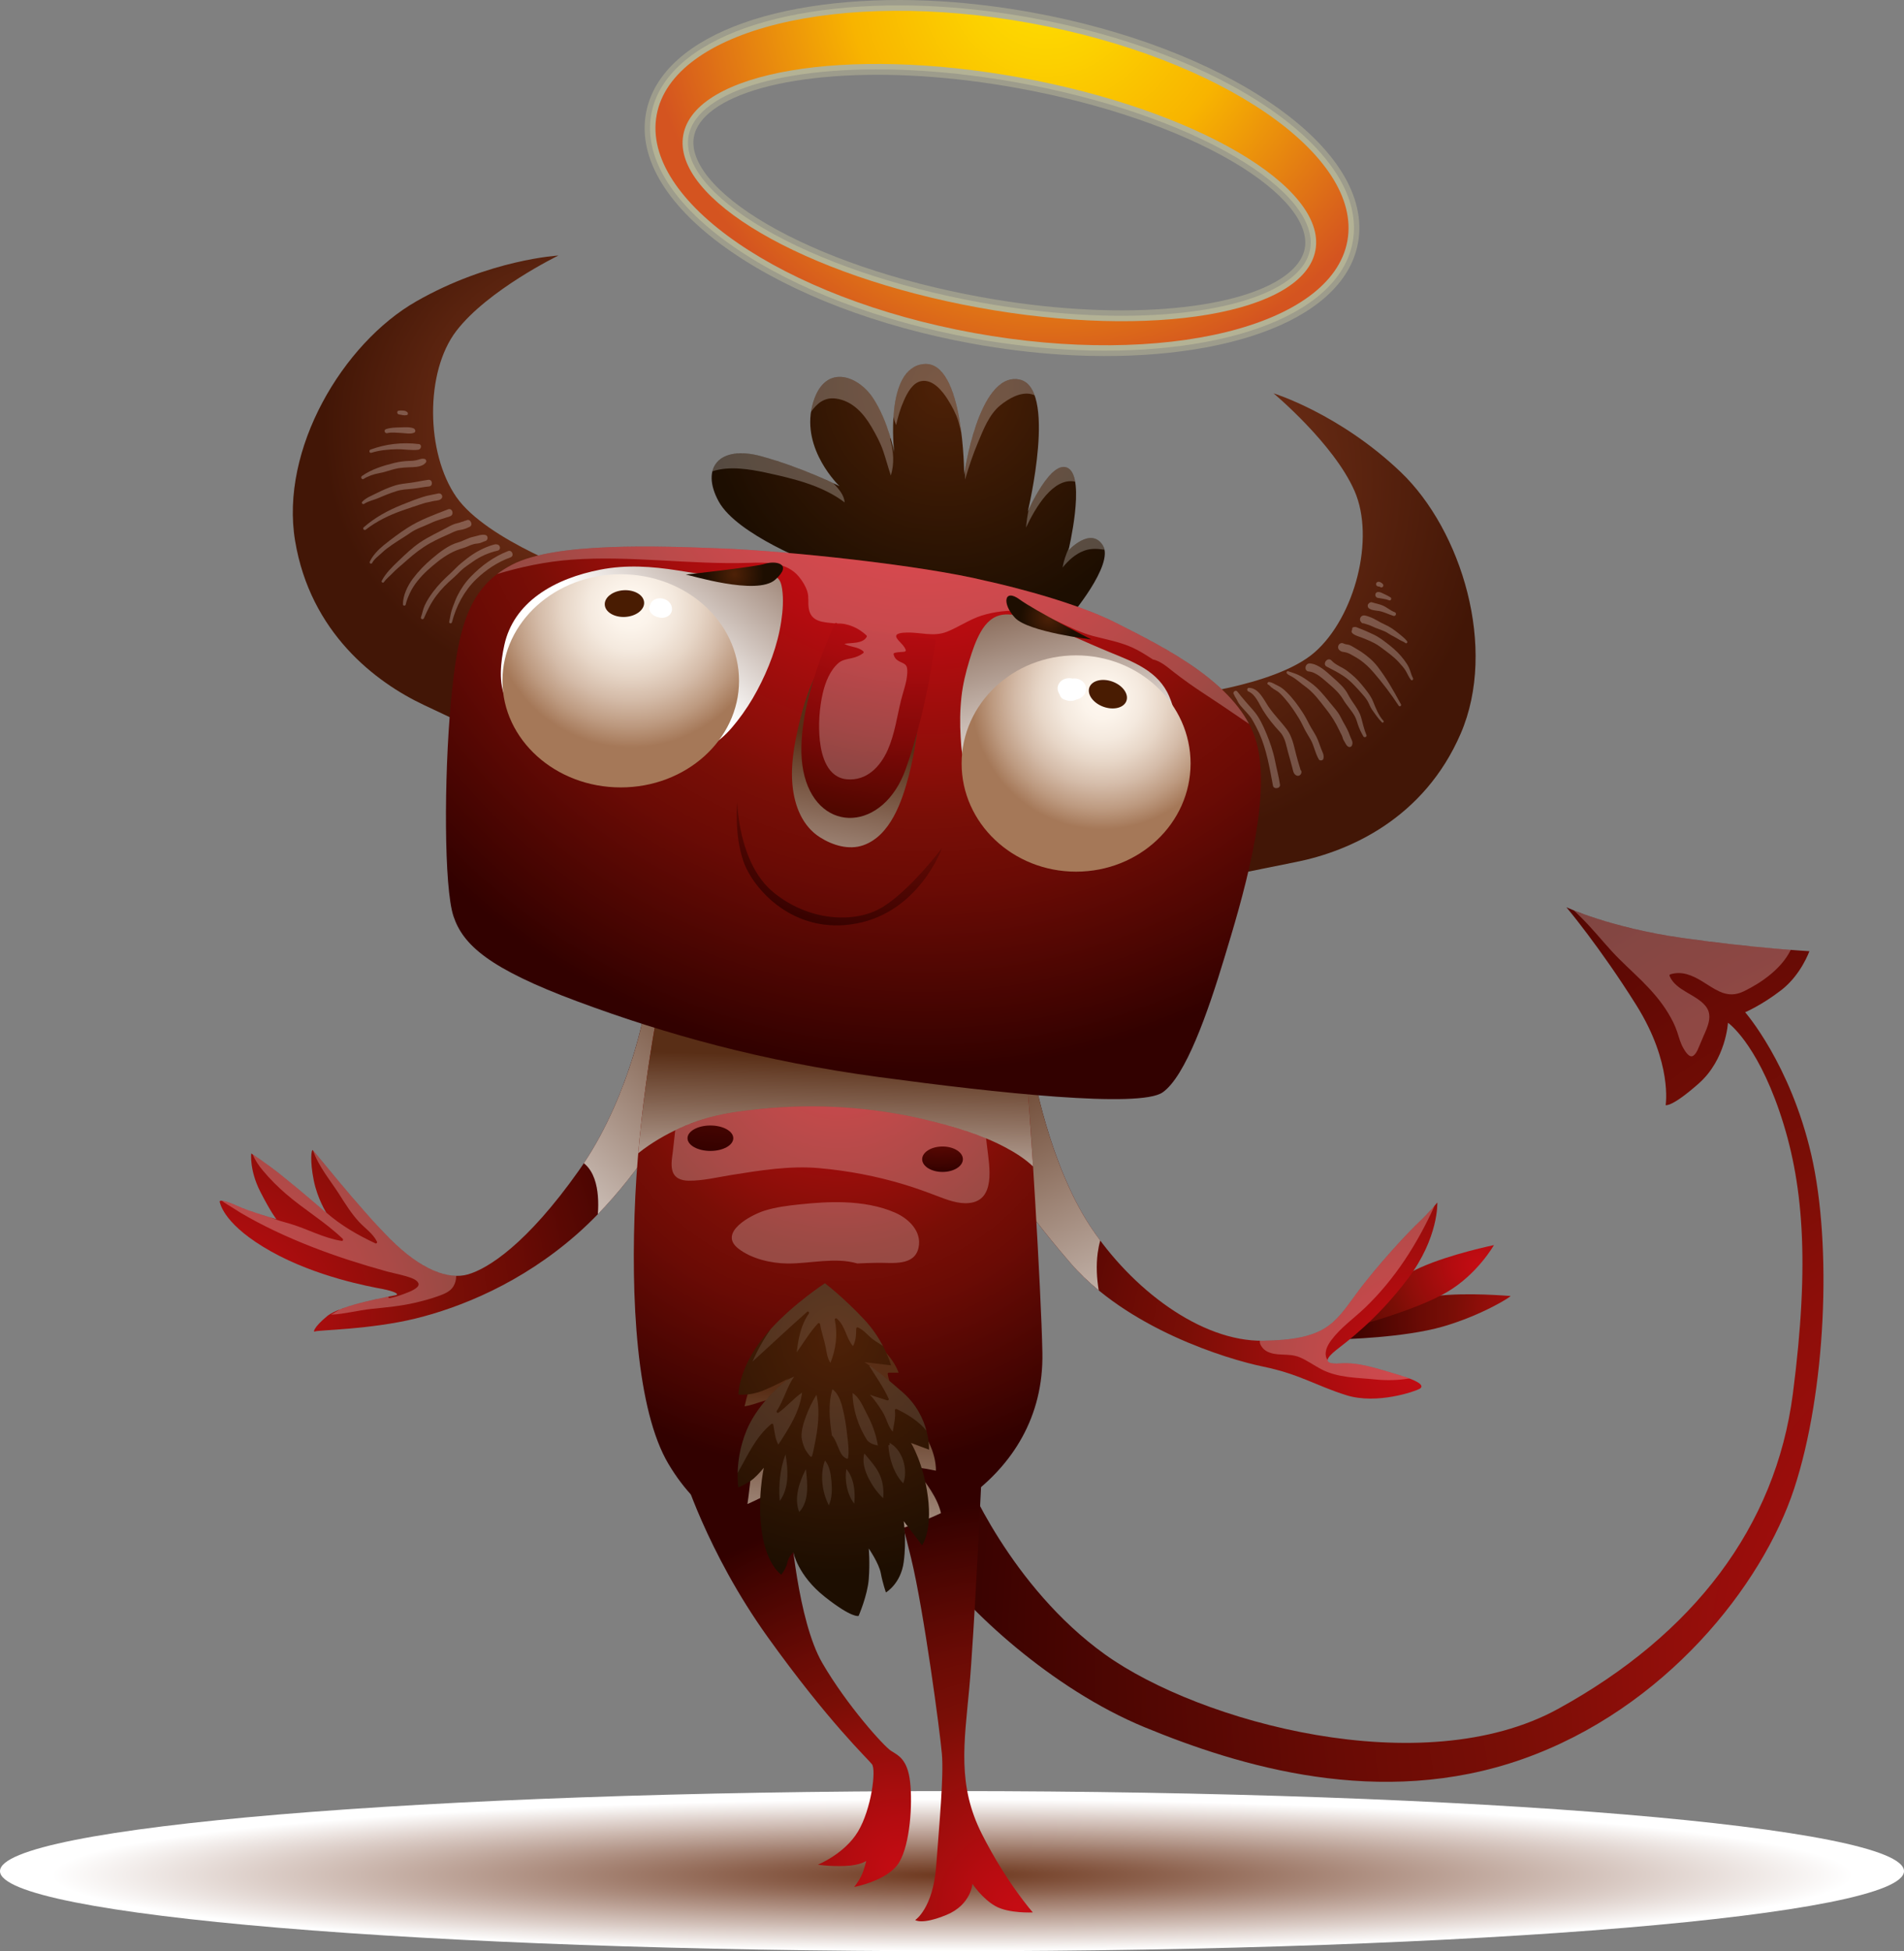 <!-- Generator: Adobe Illustrator 25.0.0, SVG Export Plug-In  -->
<svg version="1.1" xmlns="http://www.w3.org/2000/svg" xmlns:xlink="http://www.w3.org/1999/xlink" x="0px" y="0px"
	 width="603.246px" height="618.038px" viewBox="0 0 603.246 618.038"
	 style="overflow:visible;enable-background:new 0 0 603.246 618.038;" xml:space="preserve">
<rect x="0" y="0" width="603.246" height="618.038" fill="#808080" stroke="none"/>
<style type="text/css">
	.st0{fill:url(#SVGID_1_);}
	.st1{fill:url(#SVGID_2_);}
	.st2{opacity:0.25;fill:#FFFFFF;}
	.st3{fill:url(#SVGID_3_);}
	.st4{fill:url(#SVGID_4_);}
	.st5{fill:url(#SVGID_5_);}
	.st6{fill:url(#SVGID_6_);}
	.st7{fill:url(#SVGID_7_);}
	.st8{fill:url(#SVGID_8_);}
	.st9{fill:url(#SVGID_9_);}
	.st10{fill:url(#SVGID_10_);}
	.st11{fill:url(#SVGID_11_);}
	.st12{fill:url(#SVGID_12_);}
	.st13{fill:url(#SVGID_13_);}
	.st14{fill:url(#SVGID_14_);}
	.st15{opacity:0.11;}
	.st16{fill:#FFFFFF;}
	.st17{fill:url(#SVGID_15_);}
	.st18{fill:url(#SVGID_16_);}
	.st19{fill:url(#SVGID_17_);}
	.st20{fill:url(#SVGID_18_);}
	.st21{fill:url(#SVGID_19_);}
	.st22{fill:url(#SVGID_20_);}
	.st23{fill:url(#SVGID_21_);}
	.st24{fill:url(#SVGID_22_);}
	.st25{fill:url(#SVGID_23_);}
	.st26{fill:url(#SVGID_24_);}
	.st27{fill:url(#SVGID_25_);}
	.st28{fill:url(#SVGID_26_);}
	.st29{fill:url(#SVGID_27_);}
	.st30{fill:url(#SVGID_28_);}
	.st31{fill:#491C02;}
	.st32{opacity:0.23;fill:#FFF7B5;}
	.st33{fill:url(#SVGID_29_);}
	.st34{fill:url(#SVGID_30_);}
	.st35{fill:url(#SVGID_31_);}
	.st36{fill:url(#SVGID_32_);}
	.st37{fill:url(#SVGID_33_);}
	.st38{fill:url(#SVGID_34_);}
	.st39{fill:url(#SVGID_35_);}
	.st40{fill:url(#SVGID_36_);}
	.st41{fill:url(#SVGID_37_);}
	.st42{fill:url(#SVGID_38_);}
	.st43{fill:url(#SVGID_39_);}
	.st44{fill:url(#SVGID_40_);}
	.st45{fill:url(#SVGID_41_);}
	.st46{fill:url(#SVGID_42_);}
	.st47{fill:url(#SVGID_43_);}
	.st48{fill:url(#SVGID_44_);}
	.st49{fill:url(#SVGID_45_);}
	.st50{fill:url(#SVGID_46_);}
	.st51{fill:url(#SVGID_47_);}
	.st52{fill:url(#SVGID_48_);}
	.st53{fill:url(#SVGID_49_);}
	.st54{fill:url(#SVGID_50_);}
	.st55{fill:url(#SVGID_51_);}
	.st56{fill:url(#SVGID_52_);}
	.st57{fill:url(#SVGID_53_);}
	.st58{fill:url(#SVGID_54_);}
	.st59{fill:url(#SVGID_55_);}
	.st60{fill:url(#SVGID_56_);}
	.st61{fill:url(#SVGID_57_);}
	.st62{fill:url(#SVGID_58_);}
	.st63{fill:url(#SVGID_59_);}
	.st64{fill:url(#SVGID_60_);}
	.st65{fill:url(#SVGID_61_);}
	.st66{fill:url(#SVGID_62_);}
</style>
<defs>
</defs>
<g>
	
		<radialGradient id="SVGID_1_" cx="307.949" cy="12641.097" r="264.568" gradientTransform="matrix(1.14 0 0 0.096 -49.346 -619.607)" gradientUnits="userSpaceOnUse">
		<stop  offset="0" style="stop-color:#6D371D"/>
		<stop  offset="0.223" style="stop-color:#8D624E"/>
		<stop  offset="0.727" style="stop-color:#DCCEC8"/>
		<stop  offset="0.946" style="stop-color:#FFFFFF"/>
	</radialGradient>
	<path class="st0" d="M603.246,592.667c0-14.004-135.04-25.357-301.627-25.357C135.039,567.31,0,578.663,0,592.667
		c0,14.008,135.039,25.371,301.619,25.371C468.207,618.038,603.246,606.675,603.246,592.667z"/>
	<g>
		<radialGradient id="SVGID_2_" cx="664.77" cy="528.608" r="376.697" gradientUnits="userSpaceOnUse">
			<stop  offset="0" style="stop-color:#C50C13"/>
			<stop  offset="0.133" style="stop-color:#B50C10"/>
			<stop  offset="0.392" style="stop-color:#8C0E09"/>
			<stop  offset="0.497" style="stop-color:#790E06"/>
			<stop  offset="0.635" style="stop-color:#6A0B05"/>
			<stop  offset="0.901" style="stop-color:#420401"/>
			<stop  offset="1" style="stop-color:#320100"/>
		</radialGradient>
		<path class="st1" d="M305.375,466.005c0.302,1.511,14.813,36.569,44.728,58.03c29.922,21.457,100.65,40.803,143.572,17.227
			c42.922-23.573,68.908-57.725,74.354-99.747c5.439-42.001,3.317-67.39-4.237-89.463c-7.554-22.058-16.317-28.105-16.317-28.105
			s-0.604,11.587-9.266,19.245c-8.669,7.658-10.482,6.846-10.482,6.846s2.216-13.288-9.266-31.627
			c-11.49-18.342-22.166-31.037-22.166-31.037s13.9,6.446,36.469,9.677c22.569,3.223,40.505,4.23,40.505,4.23
			s-2.619,7.454-8.864,12.295c-6.252,4.835-11.489,7.043-11.489,7.043s14.31,16.328,20.958,45.138
			c6.647,28.818,4.633,75.16-5.439,105.787c-10.079,30.627-40.908,69.725-86.046,85.635c-45.13,15.921-89.866,2.223-119.687-10.069
			c-29.821-12.295-56.62-37.681-66.692-51.99c-10.08-14.306-12.497-20.749-12.497-20.749L305.375,466.005z"/>
		<path class="st2" d="M501.193,290.842c3.345,3.342,6.295,6.986,9.475,10.468c3.051,3.328,6.439,6.303,9.634,9.486
			c3.115,3.105,6.007,6.399,8.274,10.177c1.108,1.871,2.101,3.734,2.784,5.806c0.576,1.759,1.058,3.647,2,5.259
			c0.468,0.813,1.813,3.144,3.058,2.392c0.726-0.446,1.18-1.306,1.518-2.054c0.648-1.41,1.194-2.863,1.82-4.281
			c1.338-3.007,3-6.554,0.597-9.472c-3.086-3.752-9.389-4.817-11.374-9.479c-0.079-0.176-0.007-0.453,0.201-0.518
			c3.619-1.162,6.971,0.288,10.065,2.169c1.827,1.115,3.611,2.378,5.561,3.27c2.677,1.216,5.058,1.202,7.741-0.097
			c5.705-2.781,11.928-7.198,14.82-13.101c-7.072-0.554-19.849-1.712-34.605-3.816c-17.108-2.446-29.238-6.745-34.102-8.68
			C499.531,289.184,500.366,290.022,501.193,290.842z"/>
		<radialGradient id="SVGID_3_" cx="322.495" cy="604.314" r="129.39" gradientUnits="userSpaceOnUse">
			<stop  offset="0" style="stop-color:#C50C13"/>
			<stop  offset="0.133" style="stop-color:#B50C10"/>
			<stop  offset="0.392" style="stop-color:#8C0E09"/>
			<stop  offset="0.497" style="stop-color:#790E06"/>
			<stop  offset="0.635" style="stop-color:#6A0B05"/>
			<stop  offset="0.901" style="stop-color:#420401"/>
			<stop  offset="1" style="stop-color:#320100"/>
		</radialGradient>
		<path class="st3" d="M311.116,464.897c0,0-2.417,52.584-4.029,69.919c-1.612,17.328-3.828,30.631,4.029,46.145
			c7.864,15.515,16.123,24.781,16.123,24.781s-7.655,0.403-11.892-2.018c-4.231-2.414-7.252-7.051-7.252-7.051
			s-0.403,6.658-8.259,9.874c-7.856,3.219-9.871,1.612-9.871,1.612s5.641-3.63,6.648-17.13c1.007-13.497,2.418-28.404,1.813-35.454
			c-0.604-7.058-5.684-45.217-9.756-62.027c-4.072-16.803-6.367-23.008-6.367-23.008L311.116,464.897z"/>
		<radialGradient id="SVGID_4_" cx="285.319" cy="592.077" r="113.988" gradientUnits="userSpaceOnUse">
			<stop  offset="0" style="stop-color:#C50C13"/>
			<stop  offset="0.133" style="stop-color:#B50C10"/>
			<stop  offset="0.392" style="stop-color:#8C0E09"/>
			<stop  offset="0.497" style="stop-color:#790E06"/>
			<stop  offset="0.635" style="stop-color:#6A0B05"/>
			<stop  offset="0.901" style="stop-color:#420401"/>
			<stop  offset="1" style="stop-color:#320100"/>
		</radialGradient>
		<path class="st4" d="M216.013,464.897c0,0.604,7.856,26.598,27.202,53.599c19.346,26.997,31.634,38.49,33.044,40.299
			c1.41,1.809-0.201,14.306-4.432,21.357c-4.23,7.05-12.698,10.479-12.698,10.479s3.828,0.604,8.67,0.399
			c4.835-0.194,6.647-1.605,6.647-1.605s-0.604,2.817-1.612,4.835c-1.007,2.015-2.216,3.425-2.216,3.425s10.878-2.014,14.303-7.86
			c3.425-5.838,4.238-18.241,3.425-25.439c-0.806-7.205-3.82-8.41-6.043-9.824c-2.216-1.41-13.907-14.302-21.763-27.806
			c-7.857-13.497-10.072-43.721-10.072-43.721L216.013,464.897z"/>
		<radialGradient id="SVGID_5_" cx="497.027" cy="416.176" r="73.908" gradientUnits="userSpaceOnUse">
			<stop  offset="0" style="stop-color:#C50C13"/>
			<stop  offset="0.133" style="stop-color:#B50C10"/>
			<stop  offset="0.392" style="stop-color:#8C0E09"/>
			<stop  offset="0.497" style="stop-color:#790E06"/>
			<stop  offset="0.635" style="stop-color:#6A0B05"/>
			<stop  offset="0.901" style="stop-color:#420401"/>
			<stop  offset="1" style="stop-color:#320100"/>
		</radialGradient>
		<path class="st5" d="M424.968,424.191c0,0,19.742-0.399,32.238-4.025c12.489-3.622,21.957-9.673,21.353-9.673
			c-0.604,0-13.497-1.212-23.569,0c-10.079,1.209-24.367,6.587-24.367,6.587L424.968,424.191z"/>
		<radialGradient id="SVGID_6_" cx="468.47" cy="400.769" r="60.229" gradientUnits="userSpaceOnUse">
			<stop  offset="0" style="stop-color:#C50C13"/>
			<stop  offset="0.133" style="stop-color:#B50C10"/>
			<stop  offset="0.392" style="stop-color:#8C0E09"/>
			<stop  offset="0.497" style="stop-color:#790E06"/>
			<stop  offset="0.635" style="stop-color:#6A0B05"/>
			<stop  offset="0.901" style="stop-color:#420401"/>
			<stop  offset="1" style="stop-color:#320100"/>
		</radialGradient>
		<path class="st6" d="M430.623,419.766c0,0,18.115-4.838,27.785-10.486c9.677-5.637,14.914-14.903,14.914-14.903
			s-13.698,2.816-23.173,7.05c-9.468,4.231-14.101,9.468-14.101,9.468L430.623,419.766z"/>
		<radialGradient id="SVGID_7_" cx="449.88" cy="432.499" r="151.272" gradientUnits="userSpaceOnUse">
			<stop  offset="0" style="stop-color:#C50C13"/>
			<stop  offset="0.133" style="stop-color:#B50C10"/>
			<stop  offset="0.392" style="stop-color:#8C0E09"/>
			<stop  offset="0.497" style="stop-color:#790E06"/>
			<stop  offset="0.635" style="stop-color:#6A0B05"/>
			<stop  offset="0.901" style="stop-color:#420401"/>
			<stop  offset="1" style="stop-color:#320100"/>
		</radialGradient>
		<path class="st7" d="M327.239,338.962c0,0,5.036,29.422,18.13,49.365c13.101,19.95,35.066,36.62,54.808,36.346
			c19.749-0.281,22.569-5.382,29.418-14.716c6.856-9.339,16.727-19.813,19.95-22.839c3.223-3.022,5.842-6.238,5.842-6.238
			s0.525,11.076-9.353,24.17c-9.871,13.101-19.655,20.152-22.684,22.565c-3.022,2.418-4.633,4.637,1.209,4.23
			c5.842-0.399,11.087,1.417,18.54,3.633c7.453,2.212,8.058,3.633,6.648,4.432c-1.41,0.806-13.497,5.04-23.173,2.015
			c-9.669-3.022-14.705-6.648-26.396-9.065c-11.684-2.417-43.116-12.094-61.052-32.843c-17.929-20.759-20.957-28.612-20.957-28.612
			l-1.41-34.864L327.239,338.962z"/>
		<path class="st2" d="M424.558,431.846c-2.942,0.209-3.993-0.252-3.921-1.072c-0.295-0.378-0.496-0.831-0.568-1.237
			c-0.331-1.831,0.669-3.619,1.727-5.047c2.979-4.004,7.137-6.874,10.712-10.299c9.482-9.087,16.626-20.339,22.008-32.282
			c-1.036,1.194-2.871,3.248-4.971,5.209c-3.223,3.025-13.094,13.5-19.95,22.839c-6.849,9.334-9.669,14.435-29.418,14.716
			c-0.331,0.007-0.676,0-1.014,0c-0.101,0.479,0.043,1.079,0.547,1.827c1.439,2.129,4,2.439,6.367,2.543
			c1.978,0.083,3.885,0.097,5.749,0.885c2.381,1.011,4.468,2.547,6.763,3.752c5.36,2.806,11.389,2.651,17.252,3.259
			c3.568,0.367,7.166,0.259,10.684-0.324c-0.935-0.36-2.065-0.73-3.425-1.137C435.645,433.263,430.4,431.447,424.558,431.846z"/>
		<linearGradient id="SVGID_8_" gradientUnits="userSpaceOnUse" x1="310.089" y1="328.329" x2="376.278" y2="469.319">
			<stop  offset="0" style="stop-color:#592E16"/>
			<stop  offset="0.356" style="stop-color:#9A8071"/>
			<stop  offset="0.921" style="stop-color:#FFFFFF"/>
		</linearGradient>
		<path class="st8" d="M347.786,396.867c0.18-1.338,0.446-2.655,0.806-3.936c-1.122-1.511-2.194-3.043-3.223-4.604
			c-13.094-19.943-18.13-49.365-18.13-49.365l-10.482-2.421l1.41,34.864c0,0,3.029,7.853,20.957,28.612
			c2.727,3.151,5.763,6.043,8.986,8.695C347.47,404.781,347.261,400.824,347.786,396.867z"/>
		<radialGradient id="SVGID_9_" cx="66.35" cy="419.349" r="156.453" gradientUnits="userSpaceOnUse">
			<stop  offset="0" style="stop-color:#C50C13"/>
			<stop  offset="0.133" style="stop-color:#B50C10"/>
			<stop  offset="0.392" style="stop-color:#8C0E09"/>
			<stop  offset="0.497" style="stop-color:#790E06"/>
			<stop  offset="0.635" style="stop-color:#6A0B05"/>
			<stop  offset="0.901" style="stop-color:#420401"/>
			<stop  offset="1" style="stop-color:#320100"/>
		</radialGradient>
		<path class="st9" d="M204.523,318.609c0,0-4.633,28.818-21.152,52.189c-16.526,23.371-28.821,31.033-35.066,32.846
			c-6.245,1.813-14.907-1.414-24.727-11.234c-9.828-9.824-24.029-27.81-24.483-28.112c-0.46-0.306-0.914,3.475,0.302,9.525
			c1.209,6.043,4.079,10.428,4.079,10.428s-8.166-7.111-14.058-11.788c-5.892-4.691-9.82-7.108-9.82-7.108
			s-0.604,5.295,2.871,12.094c3.475,6.802,5.137,8.763,5.137,8.763s-8.763-2.561-12.389-4.234c-3.626-1.658-5.9-2.112-5.597-1.205
			c0.302,0.907,1.669,7.403,16.173,15.561c14.511,8.162,31.432,11.187,35.361,11.943c3.928,0.752,5.439,1.666,4.238,1.964
			c-1.216,0.302-17.382,3.022-21.763,6.648c-4.389,3.626-4.533,5.288-3.784,4.835c0.762-0.453,17.533-0.597,31.742-4.076
			c14.202-3.479,33.548-11.184,51.232-26.753c17.677-15.562,29.461-36.573,29.461-36.573l-1.504-33.846L204.523,318.609z"/>
		<path class="st2" d="M123.579,392.41c-9.547-9.54-23.224-26.781-24.411-28.04c1.712,5.036,5.518,9.54,8.288,13.871
			c1.921,3.018,3.82,6.087,6.252,8.723c1.943,2.111,4.439,3.702,5.741,6.342c0.144,0.288-0.173,0.676-0.489,0.532
			c-5.54-2.583-11.015-5.73-15.612-9.792c0.079,0.129,0.13,0.205,0.13,0.205s-8.166-7.111-14.058-11.788
			c-4.698-3.741-8.144-6.029-9.353-6.806c0.762,1.863,1.935,3.579,3.223,5.108c2.187,2.633,4.655,5.094,7.238,7.331
			c5.799,5.018,12.468,8.936,18.022,14.252c0.274,0.252,0.13,0.773-0.295,0.705c-5.72-0.892-10.756-3.763-16.253-5.399
			c-2.029-0.597-4.086-1.13-6.058-1.896c-0.158-0.065-0.331-0.122-0.497-0.194c-2.834-0.874-7.741-2.443-10.23-3.586
			c-2.28-1.04-4.022-1.605-4.928-1.658c0.439,0.399,1,0.748,1.532,1.065c1.475,0.863,2.871,1.842,4.338,2.716
			c3.468,2.054,7.058,3.939,10.698,5.673c7.662,3.647,15.59,6.712,23.662,9.338c3.957,1.284,7.942,2.475,11.957,3.583
			c2.676,0.734,5.597,1.187,8.18,2.234c1.065,0.428,2.834,1.558,1.482,2.802c-0.978,0.899-2.266,1.388-3.482,1.86
			c-1.669,0.651-3.36,1.219-5.115,1.586c-0.316,0.057-0.532-0.223-0.511-0.46c-3.633,0.716-10.583,2.169-15.367,4.043
			c-0.935,0.543-1.871,1.086-2.784,1.655c4.281-0.194,8.497-1.367,12.749-1.817c4.676-0.485,9.331-0.888,13.914-1.968
			c2.396-0.561,4.784-1.191,7.101-2.018c1.849-0.669,4-1.414,5.05-3.234c0.597-1.036,0.842-2.137,0.835-3.252
			C138.759,404.007,131.543,400.381,123.579,392.41z"/>
		<linearGradient id="SVGID_10_" gradientUnits="userSpaceOnUse" x1="238.249" y1="308.044" x2="139.876" y2="411.856">
			<stop  offset="0" style="stop-color:#592E16"/>
			<stop  offset="0.356" style="stop-color:#9A8071"/>
			<stop  offset="0.921" style="stop-color:#FFFFFF"/>
		</linearGradient>
		<path class="st10" d="M185.372,368.762c2.763,2.489,3.755,6.435,4.05,10.007c0.158,1.932,0.151,3.885-0.007,5.82
			c13.957-14.378,22.864-30.267,22.864-30.267l-1.504-33.846l-6.252-1.867c0,0-4.331,26.925-19.547,49.84
			C185.113,368.546,185.242,368.65,185.372,368.762z"/>
		<radialGradient id="SVGID_11_" cx="265.825" cy="327.32" r="138.73" gradientUnits="userSpaceOnUse">
			<stop  offset="0" style="stop-color:#C50C13"/>
			<stop  offset="0.133" style="stop-color:#B50C10"/>
			<stop  offset="0.392" style="stop-color:#8C0E09"/>
			<stop  offset="0.497" style="stop-color:#790E06"/>
			<stop  offset="0.635" style="stop-color:#6A0B05"/>
			<stop  offset="0.901" style="stop-color:#420401"/>
			<stop  offset="1" style="stop-color:#320100"/>
		</radialGradient>
		<path class="st11" d="M209.365,315.181c0,0-6.454,30.63-8.065,63.476c-1.612,32.836,0.439,68.153,10.482,85.031
			c10.036,16.882,24.375,24.18,38.685,25.59c14.302,1.41,42.713-5.043,56.419-15.115c13.698-10.069,23.778-25.188,23.375-45.735
			c-0.403-20.551-4.029-78.182-4.835-85.031c-0.806-6.856-1.209-11.288-2.015-11.691
			C322.606,331.304,209.365,315.181,209.365,315.181z"/>
		<path class="st2" d="M283.748,384.169c-5.029-2.252-10.813-3.151-16.281-3.349c-4.691-0.169-9.331,0.162-13.986,0.651
			c-3.806,0.396-7.662,0.86-11.324,2.022c-4.201,1.335-14.684,6.874-8.281,11.943c4.122,3.259,10.432,4.723,15.605,4.77
			c7.295,0.057,15.022-2.076,22.166-0.014c2.18-0.101,4.367-0.187,6.547-0.208c4.533-0.043,11.598,1.101,12.842-4.838
			C292.094,390.083,287.993,386.075,283.748,384.169z"/>
		<linearGradient id="SVGID_12_" gradientUnits="userSpaceOnUse" x1="265.62" y1="334.652" x2="263.807" y2="403.566">
			<stop  offset="0" style="stop-color:#592E16"/>
			<stop  offset="0.356" style="stop-color:#9A8071"/>
			<stop  offset="0.921" style="stop-color:#FFFFFF"/>
		</linearGradient>
		<path class="st12" d="M208.761,360.772c4.417-2.604,9.13-4.77,14.029-6.281c5.806-1.798,11.957-2.597,17.979-3.219
			c17.713-1.813,35.756-0.68,53.066,3.54c8.345,2.036,16.928,4.511,24.548,8.536c3.173,1.676,6.31,3.633,8.921,6.126
			c-0.82-12.957-1.561-23.4-1.878-26.076c-0.806-6.856-1.209-11.288-2.015-11.691c-0.806-0.403-114.046-16.526-114.046-16.526
			s-4.799,22.77-7.151,50.095C204.329,363.571,206.574,362.071,208.761,360.772z"/>
		<path class="st2" d="M240.769,351.272c-6.022,0.623-12.173,1.421-17.979,3.219c-3.029,0.943-5.993,2.122-8.856,3.511
			c-0.266,2.201-0.467,4.407-0.734,6.604c-0.238,1.95-0.698,4.176-0.187,6.112c0.64,2.479,2.806,3.227,5.166,3.259
			c4.482,0.05,9.057-1.086,13.46-1.795c9.13-1.464,18.605-3.015,27.886-2.18c9.122,0.813,18.151,2.511,26.922,5.173
			c3.54,1.065,6.978,2.317,10.432,3.64c3.151,1.201,6.741,2.597,10.173,2.237c8.475-0.87,6.418-11.608,5.741-17.382
			c-0.122-1.032-0.223-2.068-0.367-3.101c-6-2.475-12.36-4.238-18.591-5.759C276.525,350.592,258.482,349.459,240.769,351.272z"/>
		<linearGradient id="SVGID_13_" gradientUnits="userSpaceOnUse" x1="267.882" y1="441.427" x2="263.801" y2="540.712">
			<stop  offset="0" style="stop-color:#592E16"/>
			<stop  offset="0.356" style="stop-color:#9A8071"/>
			<stop  offset="0.921" style="stop-color:#FFFFFF"/>
		</linearGradient>
		<path class="st13" d="M290.245,465.487c-0.208-0.291,0.043-0.662,0.374-0.626c1.993,0.173,3.957,0.55,5.907,0.964
			c0.043-6.18-3.64-12.242-7.295-16.968c-3.18-4.122-7.122-8.302-7.979-13.637c-0.029-0.194,0.137-0.439,0.353-0.439h3.108
			c-2.115-5.633-7.346-9.77-12.001-13.288c-2.914-2.205-5.849-4.331-8.95-6.273c-1.576-0.982-3.051-2.418-4.705-3.295
			c-5.353,5.223-10.669,10.511-15.447,16.274c-4.208,5.065-6.302,10.892-7.705,17.242c3.654-0.543,6.964-2.54,10.719-2.497
			c0.266,0,0.417,0.313,0.331,0.536c-0.914,2.518-2.669,4.54-4.022,6.824c-1.504,2.536-2.41,5.442-3.159,8.295
			c-0.827,3.184-1.532,6.36-1.942,9.63c-0.338,2.72-0.611,5.453-1.022,8.166c3.144-1.338,6.094-3.09,9.317-4.252
			c0.302-0.112,0.669,0.165,0.525,0.504c-2.166,5.306-1.23,11.072,0.957,16.274c0.95,0.144,1.899,0.266,2.856,0.359
			c11.713,1.155,32.864-2.957,47.67-10.014C296.921,474.164,293.468,469.876,290.245,465.487z"/>
		<radialGradient id="SVGID_14_" cx="265.176" cy="423.39" r="90.359" gradientUnits="userSpaceOnUse">
			<stop  offset="0" style="stop-color:#4E2107"/>
			<stop  offset="0.836" style="stop-color:#1D0E01"/>
		</radialGradient>
		<path class="st14" d="M261.352,406.464c0,0-12.094,7.856-19.749,17.526c-7.662,9.677-7.662,17.734-7.662,17.734
			s3.626,0.403,7.662-1.209c4.029-1.612,8.461-4.029,8.461-4.029s-9.475,6.849-13.504,16.519
			c-4.029,9.676-2.619,18.141-2.619,18.141s3.23-1.41,4.835-2.824c1.619-1.41,3.23-3.425,3.23-3.425s-2.223,10.076-0.611,20.551
			c1.619,10.475,6.129,13.299,6.129,13.299s1.533-1.813,1.935-3.828c0.403-2.015,1.907-3.259,1.907-3.259s1.317,7.288,9.986,14.141
			c8.662,6.849,10.676,6.043,10.676,6.043s2.82-6.45,3.223-11.687c0.403-5.238,0-9.669,0-9.669s3.223,4.633,3.828,7.856
			c0.604,3.223,1.612,6.051,1.612,6.051s4.734-2.748,5.64-9.677c0.914-6.928,0-12.892,0-12.892l5.813,7.64
			c0,0,3.259-4.417,1.849-15.303c-1.417-10.882-5.36-17.126-5.36-17.126l5.712,2.133c0,0,0.453-10.396-8.216-18.047
			c-8.662-7.658-12.288-9.677-12.288-9.677l8.461,1.011c0,0-2.015-7.662-8.662-14.705
			C266.993,410.695,261.352,406.464,261.352,406.464z"/>
		<g class="st15">
			<path class="st16" d="M244.258,420.889c-2.273,3.237-4.238,6.695-5.842,10.389c5.784-5.245,11.454-10.605,17.31-15.77
				c0.36-0.313,0.777,0.23,0.54,0.575c-2.525,3.576-3.345,7.954-3.835,12.245c2.201-3.065,4.115-6.342,6.698-9.123
				c0.238-0.259,0.641-0.13,0.698,0.216c0.389,2.496,1.302,4.845,1.777,7.317c0.324,1.698,0.518,3.504,1.504,4.943
				c1.756-4.331,2.338-9.105,1.374-13.698c-0.072-0.346,0.403-0.543,0.647-0.334c2.727,2.324,2.878,6.133,5.123,8.716
				c0.921-1.658,1.014-3.648,1.029-5.5c0-0.299,0.266-0.529,0.561-0.399c1.835,0.799,2.986,2.396,4.518,3.604
				c1.079,0.849,2.317,1.475,3.41,2.295c-1.36-2.572-3.331-5.648-6.13-8.612c-6.648-7.058-12.288-11.288-12.288-11.288
				S251.762,412.691,244.258,420.889z"/>
			<path class="st16" d="M233.711,466.548c3.151-5.471,5.655-11.374,10.641-15.486c0.216-0.176,0.597-0.122,0.655,0.187
				c0.403,2.119,0.532,4.4,1.59,6.313c3.317-5.047,6.77-10.385,7.525-16.468c-2.713,1.849-4.806,4.468-7.497,6.367
				c-0.324,0.234-0.734-0.238-0.525-0.55c2.259-3.439,3.159-7.554,5.525-10.892c-0.907,0.367-1.791,0.813-2.64,1.313
				c-2.604,2.104-9.223,8-12.425,15.673C234.373,458.271,233.79,463.174,233.711,466.548z"/>
			<path class="st16" d="M267.316,447.53c-0.568-2.525-1.331-5.893-3.583-7.504c-1.41,4.677-0.907,9.77-0.165,14.641
				c1.051,1.108,1.554,2.777,2.159,4.151c0.467,1.065,1.029,2.418,2.129,2.986c0.396,0.198,0.791,0.511,0.878-0.22
				c0.057-0.482,0.108-0.975,0.115-1.464c0.014-1.165-0.05-2.331-0.187-3.489C268.309,453.588,267.985,450.516,267.316,447.53z"/>
			<path class="st16" d="M270.108,441.249c0.057,5.104,1.863,10.734,4.698,15.008c0.842,0.928,2.094,1.374,3.338,1.579
				c-0.597-3.507-1.777-6.752-3.446-9.9C273.612,445.901,272.281,442.515,270.108,441.249z"/>
			<path class="st16" d="M253.215,478.919c3.244-3.478,2.64-8.971,2.115-13.576C253.187,469.401,251.503,474.667,253.215,478.919z"
				/>
			<path class="st16" d="M281.749,456.962c0.029,0.101,0.064,0.194,0.122,0.291c0.115,0.309-0.158,0.529-0.41,0.522
				c0.194,4.087,1.799,9.151,4.727,12.072C287.792,465.509,285.957,459.142,281.749,456.962z"/>
			<path class="st16" d="M273.849,460.358c-0.762,2.655,0.166,5.576,1.396,7.971c1.173,2.281,2.691,4.461,4.576,6.227
				c0.23-2.802-0.072-5.543-1.41-8.098C277.216,464.178,275.453,462.34,273.849,460.358z"/>
			<path class="st16" d="M270.647,476.264c0.41-3.59-0.065-8.23-2.504-10.96C267.554,468.883,268.388,473.383,270.647,476.264z"/>
			<path class="st16" d="M261.367,462.617c-1.633,4.482-0.914,9.993,1.237,14.18c1.014-2.18,1.036-4.968,0.856-7.277
				C263.28,467.279,262.935,464.401,261.367,462.617z"/>
			<path class="st16" d="M247.043,475.426c3.036-4.119,2.698-9.81,1.834-14.731C247.079,465.279,246.647,470.563,247.043,475.426z"
				/>
			<path class="st16" d="M275.381,432.609c2.137,3.439,4.497,6.727,6.18,10.428c0.158,0.346-0.216,0.623-0.518,0.515
				c-1.813-0.63-3.662-1.122-5.447-1.795c1.554,1.612,2.82,3.554,4,5.399c1.252,1.964,1.698,4.597,3.259,6.353
				c0.295-2.266,0.979-4.497,0.669-6.806c-0.043-0.284,0.281-0.532,0.547-0.403c3.453,1.644,6.993,3.856,9.453,6.86
				c-0.957-3.579-3.007-8.155-7.396-12.036c-5.137-4.543-8.504-7.101-10.396-8.432C275.619,432.666,275.496,432.63,275.381,432.609z
				"/>
			<path class="st16" d="M255.359,448.605c-0.77,2.097-1.54,4.493-1.396,6.799c0.216,1.169,0.547,2.317,0.993,3.377
				c0.108,0.252,1.957,3.41,2.288,2.489c0.374-1.014,0.533-2.187,0.763-3.252c1.122-5.273,1.899-10.928,0.669-16.249
				C257.366,443.933,256.23,446.228,255.359,448.605z"/>
		</g>
		<radialGradient id="SVGID_15_" cx="232.727" cy="277.476" r="89.026" gradientUnits="userSpaceOnUse">
			<stop  offset="0" style="stop-color:#C50C13"/>
			<stop  offset="0.133" style="stop-color:#B50C10"/>
			<stop  offset="0.392" style="stop-color:#8C0E09"/>
			<stop  offset="0.497" style="stop-color:#790E06"/>
			<stop  offset="0.635" style="stop-color:#6A0B05"/>
			<stop  offset="0.901" style="stop-color:#420401"/>
			<stop  offset="1" style="stop-color:#320100"/>
		</radialGradient>
		<path class="st17" d="M232.33,360.521c0-2.227-3.244-4.029-7.252-4.029c-4.007,0-7.252,1.802-7.252,4.029
			c0,2.23,3.245,4.029,7.252,4.029C229.085,364.549,232.33,362.751,232.33,360.521z"/>
		<radialGradient id="SVGID_16_" cx="297.103" cy="336.402" r="35.005" gradientUnits="userSpaceOnUse">
			<stop  offset="0" style="stop-color:#C50C13"/>
			<stop  offset="0.133" style="stop-color:#B50C10"/>
			<stop  offset="0.392" style="stop-color:#8C0E09"/>
			<stop  offset="0.497" style="stop-color:#790E06"/>
			<stop  offset="0.635" style="stop-color:#6A0B05"/>
			<stop  offset="0.901" style="stop-color:#420401"/>
			<stop  offset="1" style="stop-color:#320100"/>
		</radialGradient>
		<path class="st18" d="M305.073,367.172c0-2.219-2.885-4.025-6.446-4.025c-3.561,0-6.454,1.806-6.454,4.025
			c0,2.227,2.892,4.033,6.454,4.033C302.188,371.204,305.073,369.398,305.073,367.172z"/>
		<radialGradient id="SVGID_17_" cx="185.132" cy="136.007" r="99.012" gradientUnits="userSpaceOnUse">
			<stop  offset="0" style="stop-color:#853B1F"/>
			<stop  offset="0.836" style="stop-color:#421606"/>
		</radialGradient>
		<path class="st19" d="M185.386,182.199c0,0-31.13-10.885-40.807-24.785c-9.669-13.907-9.971-39.598,0-52.592
			c9.971-13,32.339-23.882,32.339-23.882s-21.756,1.213-45.03,14.515c-23.274,13.295-43.224,46.843-38.39,75.858
			c4.842,29.015,25.389,44.735,40.807,51.987c15.411,7.259,22.36,10.576,22.36,10.576L185.386,182.199z"/>
		<radialGradient id="SVGID_18_" cx="357.852" cy="151.879" r="138.826" gradientUnits="userSpaceOnUse">
			<stop  offset="0" style="stop-color:#853B1F"/>
			<stop  offset="0.836" style="stop-color:#421606"/>
		</radialGradient>
		<path class="st20" d="M370.995,220.855c0,0,32.835-3.097,45.562-14.281c12.72-11.173,19.173-36.044,12.605-51.052
			c-6.562-15.008-25.663-30.936-25.663-30.936s20.835,6.396,40.238,24.885c19.403,18.493,30.72,55.843,19.073,82.855
			c-11.655,27.004-35.375,37.343-52.088,40.684c-16.698,3.349-24.245,4.91-24.245,4.91L370.995,220.855z"/>
		<radialGradient id="SVGID_19_" cx="298.92" cy="122.41" r="90.721" gradientUnits="userSpaceOnUse">
			<stop  offset="0" style="stop-color:#4E2107"/>
			<stop  offset="0.836" style="stop-color:#1D0E01"/>
		</radialGradient>
		<path class="st21" d="M258.323,178.768c0,0-24.778-9.267-30.627-19.947c-5.842-10.673,0.201-17.932,13.504-14.302
			c13.295,3.63,24.785,9.471,24.785,9.471s-12.094-11.482-8.669-25.393c3.432-13.9,14.511-9.874,19.346-2.417
			s6.648,17.126,6.648,17.126s-3.223-26.997,9.475-28.008c12.691-1,12.691,35.059,12.691,35.059s4.432-32.037,17.13-30.217
			c12.691,1.806,3.022,41.907,3.022,41.907s7.453-17.123,12.892-13.705c5.439,3.428,0,26.001,0,26.001s7.05-7.662,10.885-1.615
			c3.827,6.04-10.684,22.972-10.684,22.972L258.323,178.768z"/>
		<path class="st2" d="M225.711,149.292c5.281-1.777,11.835-0.694,16.907,0.403c8.648,1.874,17.835,4.014,25.008,9.453
			c-0.223-2.479-1.935-4.281-3.576-6.097c-3.813-1.795-12.813-5.795-22.849-8.533C232.495,142.144,226.898,144.436,225.711,149.292z
			"/>
		<path class="st2" d="M264.741,126.233c5.266,0.666,8.871,4.677,11.403,9.036c1.417,2.443,2.784,4.946,3.691,7.619
			c0.878,2.558,1.54,5.173,2.41,7.734c1.158-3.755,0.871-7.727-0.208-11.497c-0.043-0.172,0.014-0.32,0.122-0.417
			c-1.029-3.475-2.791-8.353-5.497-12.529c-4.835-7.457-15.914-11.482-19.346,2.417c-0.151,0.63-0.274,1.256-0.367,1.882
			C258.762,127.838,261.172,125.78,264.741,126.233z"/>
		<path class="st2" d="M283.914,134.633c0.597-2.673,1.367-5.313,2.482-7.802c1.036-2.32,2.72-5.619,5.518-6.123
			c3.64-0.658,6.676,3.133,8.367,5.835c1.316,2.094,2.583,4.425,3.317,6.784c0.374,1.205,0.626,2.482,0.978,3.727
			c-1.266-10.165-4.345-22.342-11.791-21.756c-7.094,0.565-9.216,9.227-9.713,16.777
			C283.274,132.953,283.547,133.806,283.914,134.633z"/>
		<path class="st2" d="M305.756,151.9c1.165-3.964,2.482-7.896,4.08-11.705c1.727-4.115,3.54-8.939,7.108-11.835
			c2.554-2.068,6.431-4.371,9.878-3.5c0.338,0.09,0.655,0.201,0.971,0.334c-1.007-2.802-2.655-4.694-5.187-5.054
			c-10.914-1.565-15.72,21.882-16.857,28.504C305.749,149.727,305.756,150.81,305.756,151.9z"/>
		<path class="st2" d="M338.52,174.343c0,0,0.079-0.324,0.201-0.885c-0.957,2.003-1.684,4.115-2.065,6.292
			c1.871-2.255,4.036-4.281,6.842-5.321c2.18-0.806,4.302-0.626,6.439-0.302c-0.094-0.511-0.273-0.986-0.532-1.399
			C345.57,166.681,338.52,174.343,338.52,174.343z"/>
		<path class="st2" d="M325.08,167.098c2.95-6.281,8.619-16.004,15.562-14.547c-0.338-1.971-1-3.5-2.122-4.209
			c-4.799-3.022-11.159,9.95-12.597,13.051C325.526,163.27,325.239,165.17,325.08,167.098z"/>
		<radialGradient id="SVGID_20_" cx="291.99" cy="122.239" r="216.805" gradientUnits="userSpaceOnUse">
			<stop  offset="0.273" style="stop-color:#C50C13"/>
			<stop  offset="0.369" style="stop-color:#B50C10"/>
			<stop  offset="0.555" style="stop-color:#8C0E09"/>
			<stop  offset="0.63" style="stop-color:#790E06"/>
			<stop  offset="0.732" style="stop-color:#6A0B05"/>
			<stop  offset="0.927" style="stop-color:#420401"/>
			<stop  offset="1" style="stop-color:#320100"/>
		</radialGradient>
		<path class="st22" d="M312.526,184.012c-20.547-5.043-63.066-9.472-83.621-10.274c-20.555-0.809-52.995-2.022-66.693,5.133
			c-13.705,7.155-17.13,19.45-19.346,43.425c-2.216,23.975-2.216,58.84,0.806,67.898c3.022,9.072,11.166,16.562,39.296,27.008
			c28.123,10.446,58.426,18.943,95.708,23.972c37.274,5.044,82.412,9.874,89.664,4.838c7.259-5.04,14.309-25.184,19.547-42.516
			c5.238-17.331,15.245-49.627,10.274-68.106s-29.015-30.22-44.526-38.076C338.117,189.451,312.526,184.012,312.526,184.012z"/>
		<linearGradient id="SVGID_21_" gradientUnits="userSpaceOnUse" x1="256.38" y1="143.957" x2="199.259" y2="211.051">
			<stop  offset="0" style="stop-color:#592E16"/>
			<stop  offset="0.356" style="stop-color:#9A8071"/>
			<stop  offset="0.921" style="stop-color:#FFFFFF"/>
		</linearGradient>
		<path class="st23" d="M246.244,182.991c-1.122-0.853-2.619-1.007-3.979-0.968c-4.583,0.108-9.158,0.888-13.748,0.536
			c-4.604-0.36-9.144-1.144-13.705-1.867c-8.274-1.306-16.418-1.874-24.684-0.245c-6.914,1.36-13.871,3.773-19.612,7.954
			c-5.489,3.997-9.295,9.313-10.741,15.972c-1.115,5.137-1.971,12.072,0.54,17.101c0.194-0.604,0.54-1.119,1.101-1.396
			c-0.561-1.021-0.95-2.137-1.051-3.374c-0.043-0.568,0.827-0.662,0.871-0.094c0.101,1.202,0.489,2.27,1.05,3.245
			c0.022-0.007,0.043-0.007,0.057-0.007c0.05-0.007,0.087,0,0.13,0.014c0.396-0.151,0.806,0.432,0.424,0.759
			c-0.029,0.018-0.05,0.047-0.079,0.072c1.093,1.536,2.583,2.853,3.95,4.162c2.461,2.345,5.036,4.561,7.892,6.417
			c5.482,3.576,11.403,5.338,17.77,6.561c5.777,1.108,11.691,1.885,17.576,1.712c5.561-0.151,11.489-1,16.267-4.04
			c2.892-1.842,5.216-4.435,7.31-7.112c2.381-3.05,4.497-6.306,6.317-9.716c3.64-6.813,6.482-14.234,7.619-21.904
			c0.497-3.367,0.784-6.896,0.273-10.281C247.604,185.264,247.301,183.789,246.244,182.991z"/>
		<radialGradient id="SVGID_22_" cx="291.974" cy="122.173" r="216.923" gradientUnits="userSpaceOnUse">
			<stop  offset="0.273" style="stop-color:#C50C13"/>
			<stop  offset="0.369" style="stop-color:#B50C10"/>
			<stop  offset="0.555" style="stop-color:#8C0E09"/>
			<stop  offset="0.63" style="stop-color:#790E06"/>
			<stop  offset="0.732" style="stop-color:#6A0B05"/>
			<stop  offset="0.927" style="stop-color:#420401"/>
			<stop  offset="1" style="stop-color:#320100"/>
		</radialGradient>
		<path class="st24" d="M306.706,242.65c-0.353-0.608-0.727-1.191-1.151-1.759C305.85,241.553,306.224,242.15,306.706,242.65z"/>
		<linearGradient id="SVGID_23_" gradientUnits="userSpaceOnUse" x1="271.076" y1="234.885" x2="254.756" y2="327.37">
			<stop  offset="0" style="stop-color:#592E16"/>
			<stop  offset="0.356" style="stop-color:#9A8071"/>
			<stop  offset="0.921" style="stop-color:#FFFFFF"/>
		</linearGradient>
		<path class="st25" d="M260.136,216.837c-0.151,0.453-0.792,0.245-0.842-0.147c-0.022-0.209-0.05-0.424-0.072-0.64
			c-0.201-0.058-0.41-0.119-0.611-0.18c-0.54-0.169-0.302-1.021,0.23-0.849c0.101,0.036,0.201,0.057,0.295,0.09
			c-0.065-1.076,0-2.176,0.518-3.083c0.007-0.101,0.014-0.213,0.014-0.324c-3.252,5.396-5.115,11.669-6.54,17.727
			c-1.504,6.396-2.698,12.979-2.014,19.572c0.647,6.288,3.108,12.662,8.647,16.191c3.971,2.525,9.158,4.158,13.777,2.525
			c8.597-3.036,12.274-13.957,14.36-21.914c2.151-8.216,3.382-16.849,3.432-25.361c-10.302-1.806-20.943-1.309-31.066-4.094
			C260.23,216.51,260.187,216.675,260.136,216.837z"/>
		<linearGradient id="SVGID_24_" gradientUnits="userSpaceOnUse" x1="320.209" y1="166.339" x2="345.143" y2="256.101">
			<stop  offset="0" style="stop-color:#592E16"/>
			<stop  offset="0.356" style="stop-color:#9A8071"/>
			<stop  offset="0.921" style="stop-color:#FFFFFF"/>
		</linearGradient>
		<path class="st26" d="M370.492,220.686c-3.432-8.176-11.382-11.018-19-14.148c-7.641-3.137-15.108-6.766-22.85-9.655
			c-3.331-1.245-7.144-2.619-10.763-2.201c-3.324,0.381-5.561,2.676-7.159,5.482c-1.604,2.827-2.655,5.942-3.597,9.043
			c-1.144,3.781-2.072,7.576-2.504,11.508c-0.475,4.27-0.525,8.543-0.245,12.831c0.115,1.662,0.166,3.766,0.626,5.662
			c0.137-0.022,0.288,0.007,0.41,0.137c1.942,2.083,2.655,5.014,4.489,7.166c1.892,2.223,4.302,3.957,6.813,5.417
			c5.41,3.148,11.374,5.698,17.497,7.058c13.46,2.982,35.857,1.882,39.102-15.173c0.691-3.619,0.497-7.331,0.065-10.971
			C372.888,228.726,372.111,224.524,370.492,220.686z"/>
		<radialGradient id="SVGID_25_" cx="291.994" cy="122.23" r="216.822" gradientUnits="userSpaceOnUse">
			<stop  offset="0.273" style="stop-color:#C50C13"/>
			<stop  offset="0.326" style="stop-color:#BD0C12"/>
			<stop  offset="0.409" style="stop-color:#A70B0E"/>
			<stop  offset="0.511" style="stop-color:#830908"/>
			<stop  offset="0.629" style="stop-color:#510700"/>
			<stop  offset="0.63" style="stop-color:#500700"/>
			<stop  offset="0.838" style="stop-color:#410400"/>
			<stop  offset="1" style="stop-color:#320100"/>
		</radialGradient>
		<path class="st27" d="M264.367,197.912c0,0-14.303,29.616-9.468,47.955c4.842,18.342,24.986,17.536,32.037-2.209
			c7.058-19.752,9.475-41.105,9.475-41.105L264.367,197.912z"/>
		<radialGradient id="SVGID_26_" cx="283.96" cy="205.826" r="93.097" gradientUnits="userSpaceOnUse">
			<stop  offset="0" style="stop-color:#C50C13"/>
			<stop  offset="0.133" style="stop-color:#B50C10"/>
			<stop  offset="0.392" style="stop-color:#8C0E09"/>
			<stop  offset="0.497" style="stop-color:#790E06"/>
			<stop  offset="0.635" style="stop-color:#6A0B05"/>
			<stop  offset="0.901" style="stop-color:#420401"/>
			<stop  offset="1" style="stop-color:#320100"/>
		</radialGradient>
		<path class="st28" d="M298.425,268.673c0,0-7.108,20.065-27.051,23.839c-19.95,3.784-32.792-11.022-35.814-19.641
			c-3.029-8.611-1.971-18.893-1.971-18.893s0.245,19.346,11.339,28.562c11.094,9.223,25.842,10.13,34.605,4.835
			C288.295,282.087,298.425,268.673,298.425,268.673z"/>
		<radialGradient id="SVGID_27_" cx="349.202" cy="221.485" r="42.239" gradientUnits="userSpaceOnUse">
			<stop  offset="0" style="stop-color:#FFF8F0"/>
			<stop  offset="0.143" style="stop-color:#FCF4EB"/>
			<stop  offset="0.303" style="stop-color:#F4E9DE"/>
			<stop  offset="0.473" style="stop-color:#E7D6C7"/>
			<stop  offset="0.648" style="stop-color:#D4BBA8"/>
			<stop  offset="0.825" style="stop-color:#BD9A80"/>
			<stop  offset="0.976" style="stop-color:#A57858"/>
		</radialGradient>
		<path class="st29" d="M377.211,241.837c0-18.918-16.238-34.256-36.274-34.256c-20.029,0-36.267,15.339-36.267,34.256
			c0,18.922,16.238,34.256,36.267,34.256C360.974,276.094,377.211,260.759,377.211,241.837z"/>
		<radialGradient id="SVGID_28_" cx="199.891" cy="192.476" r="45.342" gradientUnits="userSpaceOnUse">
			<stop  offset="0" style="stop-color:#FFF8F0"/>
			<stop  offset="0.143" style="stop-color:#FCF4EB"/>
			<stop  offset="0.303" style="stop-color:#F4E9DE"/>
			<stop  offset="0.473" style="stop-color:#E7D6C7"/>
			<stop  offset="0.648" style="stop-color:#D4BBA8"/>
			<stop  offset="0.825" style="stop-color:#BD9A80"/>
			<stop  offset="0.976" style="stop-color:#A57858"/>
		</radialGradient>
		<path class="st30" d="M234.143,215.646c0-18.648-16.777-33.756-37.476-33.756c-20.698,0-37.476,15.108-37.476,33.756
			c0,18.641,16.777,33.763,37.476,33.763C217.365,249.41,234.143,234.287,234.143,215.646z"/>
		<path class="st31" d="M356.88,222.013c0.799-2.191-1.172-4.932-4.41-6.115c-3.245-1.18-6.518-0.353-7.324,1.838
			c-0.799,2.191,1.18,4.932,4.417,6.119C352.801,225.038,356.082,224.215,356.88,222.013z"/>
		<path class="st31" d="M204.077,190.804c-0.137-2.331-3.043-4.05-6.489-3.849c-3.439,0.209-6.122,2.266-5.978,4.597
			c0.137,2.335,3.043,4.057,6.489,3.856C201.538,195.193,204.221,193.142,204.077,190.804z"/>
		<path class="st32" d="M336.419,112.341c-9.36-0.594-18.95-1.777-28.504-3.514c-29.692-5.414-56.714-15.713-76.081-29.012
			c-20.166-13.835-29.814-29.45-27.166-43.965c1.158-6.345,4.59-12.097,10.202-17.083c5.195-4.622,12.166-8.493,20.72-11.522
			c16.67-5.899,39.015-8.317,62.922-6.806c9.353,0.597,18.943,1.777,28.497,3.514c29.699,5.406,56.721,15.709,76.088,29.008
			c20.166,13.838,29.807,29.454,27.166,43.969c-1.158,6.345-4.59,12.09-10.202,17.083c-5.195,4.615-12.166,8.493-20.72,11.515
			c-16.67,5.907-39.015,8.324-62.915,6.813H336.419z M291.914,24.138c-19.547-1.238-37.541,0.108-50.656,3.77
			c-12.633,3.533-20.238,9.025-21.411,15.468c-0.698,3.828,0.921,8.295,4.669,12.914c3.95,4.86,10.295,9.914,18.331,14.612
			c17.331,10.133,41.389,18.349,67.757,23.148c10.389,1.896,20.735,3.18,30.735,3.803c19.547,1.245,37.534-0.094,50.649-3.763
			c12.633-3.533,20.238-9.022,21.411-15.468c0.698-3.828-0.921-8.295-4.669-12.914c-3.95-4.856-10.288-9.91-18.331-14.612
			c-17.324-10.13-41.39-18.346-67.757-23.148C312.253,26.058,301.915,24.77,291.914,24.138L291.914,24.138z"/>
		<path class="st32" d="M336.527,110.625c-9.295-0.586-18.814-1.759-28.303-3.485c-29.461-5.367-56.246-15.569-75.427-28.735
			c-19.569-13.432-28.958-28.433-26.447-42.246c1.086-5.964,4.338-11.381,9.655-16.116c5.022-4.464,11.806-8.227,20.152-11.187
			c16.461-5.817,38.569-8.209,62.246-6.709c9.288,0.594,18.814,1.766,28.303,3.493c29.461,5.363,56.246,15.569,75.42,28.727
			c19.576,13.439,28.965,28.44,26.454,42.253c-1.086,5.964-4.331,11.381-9.655,16.116c-5.029,4.464-11.806,8.231-20.159,11.18
			c-16.454,5.824-38.555,8.209-62.232,6.716C336.534,110.633,336.534,110.633,336.527,110.625z M292.022,22.425
			c-40.807-2.583-71.174,5.914-73.858,20.644c-1.604,8.838,7.072,19.522,23.821,29.307c17.497,10.223,41.757,18.526,68.311,23.36
			c10.461,1.91,20.871,3.198,30.936,3.827c40.8,2.583,71.175-5.899,73.858-20.633c1.604-8.842-7.079-19.526-23.821-29.317
			c-17.497-10.223-41.757-18.519-68.318-23.357C312.49,24.353,302.087,23.065,292.022,22.425L292.022,22.425z"/>
		
			<radialGradient id="SVGID_29_" cx="449.818" cy="-69.707" r="127.619" gradientTransform="matrix(0.998 0.063 -0.063 0.998 -121.951 34.495)" gradientUnits="userSpaceOnUse">
			<stop  offset="0" style="stop-color:#FFE000"/>
			<stop  offset="0.208" style="stop-color:#FCD000"/>
			<stop  offset="0.491" style="stop-color:#F8B400"/>
			<stop  offset="1" style="stop-color:#D45420"/>
		</radialGradient>
		<path class="st33" d="M326.397,7.324c-60.433-11-113.428,2.036-118.356,29.138c-4.943,27.098,40.051,57.991,100.492,68.994
			c60.433,11.001,113.421-2.043,118.356-29.145C431.825,49.221,386.83,18.332,326.397,7.324z M309.994,97.424
			c-55.311-10.076-97.175-34.548-93.513-54.66c3.662-20.123,51.469-28.26,106.78-18.195c55.311,10.076,97.175,34.548,93.513,54.667
			C413.112,99.348,365.297,107.499,309.994,97.424z"/>
		<path class="st2" d="M237.294,178.282c5.561-0.183,11.986-0.309,15.857,4.425c1.122,1.374,2.101,2.957,2.633,4.655
			c0.533,1.719,0.173,3.547,0.446,5.299c0.676,4.446,4.684,4.399,8.238,4.791c0.086-0.083,0.23-0.129,0.353-0.129h0.201
			c0.123,0,0.216,0.068,0.274,0.169c3.417-0.122,6.82,1.471,9.252,3.795c0.137,0.137,0.101,0.353,0.014,0.49
			c-1.302,2.187-4.698,1.726-7.051,2.158c1.842,1.076,4.288,0.845,5.957,2.327c0.187,0.162,0.238,0.464,0.022,0.623
			c-1.072,0.799-2.259,1.273-3.554,1.565c-1.431,0.313-3.036,0.529-4.201,1.493c-2.72,2.266-4.273,6.227-5.043,9.583
			c-1.115,4.792-1.461,10.152-0.943,15.047c0.547,5.076,2.475,11.687,8.518,12.256c6.331,0.597,10.662-3.993,13.029-9.374
			c2.216-5.065,2.878-10.385,4.187-15.691c0.705-2.871,1.878-5.763,1.971-8.748c0.029-0.877,0.036-2.029-0.77-2.611
			c-0.561-0.41-1.194-0.619-1.806-0.943c-0.957-0.511-1.504-1.144-1.756-2.216c-0.057-0.23,0.137-0.399,0.331-0.453
			c0.906-0.23,1.798-0.273,2.727-0.324c1.036-0.069,0.95-0.489,0.439-1.331c-0.676-1.13-1.755-1.892-2.453-2.964
			c-1.122-1.748,2.065-1.77,2.993-1.809c4.41-0.169,8.569,1.446,12.864-0.263c3.77-1.504,7.13-3.899,11.022-5.13
			c4.058-1.266,8.569-1.759,12.813-1.475c8.115,0.54,14.749,5.957,22.476,7.964c4.187,1.086,8.54,1.871,12.496,3.673
			c2.288,1.043,4.367,2.396,6.446,3.752c2.41,0.435,4.777,2.569,6.547,3.943c3.187,2.489,6.432,4.777,9.82,6.989
			c3.813,2.489,7.569,5.007,11.317,7.601c0.899,0.611,1.82,1.255,2.77,1.864c-7.957-15.015-28.367-25.015-42.095-31.965
			c-15.518-7.863-41.109-13.302-41.109-13.302c-20.547-5.043-63.066-9.472-83.621-10.274c-20.555-0.809-52.995-2.022-66.693,5.133
			c-1.712,0.892-3.266,1.867-4.676,2.935c7.647-2.299,15.482-3.939,23.468-4.526C199.753,175.904,218.531,178.879,237.294,178.282z"
			/>
		<radialGradient id="SVGID_30_" cx="332.314" cy="195.593" r="10.717" gradientUnits="userSpaceOnUse">
			<stop  offset="0" style="stop-color:#4E2107"/>
			<stop  offset="0.836" style="stop-color:#1D0E01"/>
		</radialGradient>
		<path class="st34" d="M345.779,202.552c0,0-19.964-2.36-24.181-6.853c-4.223-4.493-3.446-9.399,1.41-5.845
			C327.857,193.408,345.779,202.552,345.779,202.552z"/>
		<radialGradient id="SVGID_31_" cx="232.653" cy="181.886" r="11.219" gradientUnits="userSpaceOnUse">
			<stop  offset="0" style="stop-color:#4E2107"/>
			<stop  offset="0.836" style="stop-color:#1D0E01"/>
		</radialGradient>
		<path class="st35" d="M217.222,181.998c1.007,0,22.562,6.846,28.411,1.605c5.842-5.231-0.202-6.036-3.223-5.036
			C239.388,179.581,217.222,181.998,217.222,181.998z"/>
		<path class="st2" d="M405.536,248.532c-0.353-2.511-1.065-5.007-1.554-7.504c-0.576-2.942-1.597-5.928-2.748-8.684
			c-1.043-2.496-2.266-5.195-4.065-7.238c-1.748-1.989-3.489-3.906-5.094-6c-0.129-0.172-0.353-0.341-0.59-0.309
			c-0.648,0.108-0.9,0.827-0.525,1.158c0.245,0.73,0.777,1.316,1.086,2.029c0.489,1.108,1.439,2.047,2.245,2.942
			c1.014,1.115,1.971,2.086,2.691,3.428c0.669,1.241,1.338,2.45,1.921,3.727c2.388,5.291,3.345,11.112,4.41,16.767
			C403.543,250.108,405.716,249.802,405.536,248.532z"/>
		<path class="st2" d="M411.989,243.798c0.065-0.087-0.022-0.281-0.151-0.68c-0.446-1.381-0.827-2.781-1.194-4.169
			c-0.691-2.669-1.216-5.612-2.9-7.871c-1.877-2.503-4.108-4.687-5.878-7.288c-1.446-2.137-3.101-5.964-6.209-5.91
			c-0.611,0.007-0.648,0.932-0.137,1.133c2.266,0.914,3.425,3.997,4.604,5.914c1.511,2.446,3.432,4.82,5.396,6.91
			c1.827,1.96,2.043,4.759,2.791,7.191c0.403,1.303,0.712,2.648,1.087,3.954c0.245,0.874,0.345,2.119,1.245,2.594
			C411.968,246.269,412.889,244.474,411.989,243.798z"/>
		<path class="st2" d="M418.579,237.186c-0.511-1.316-0.892-2.662-1.547-3.914c-0.626-1.23-1.424-2.349-2.072-3.576
			c-0.698-1.309-1.353-2.662-2.166-3.899c-1.482-2.295-3.086-4.497-5.021-6.428c-0.9-0.903-1.835-1.712-3.008-2.234
			c-0.914-0.403-1.69-1.022-2.69-1.115c-0.46-0.043-0.77,0.633-0.273,0.824c0.353,0.14,0.669,0.579,0.957,0.817
			c0.547,0.449,1.122,0.813,1.734,1.158c0.993,0.583,1.856,1.637,2.619,2.496c1.712,1.935,3.122,4.101,4.475,6.295
			c0.705,1.144,1.266,2.428,1.885,3.619c0.561,1.075,1.23,2.072,1.82,3.13c1.086,1.95,1.396,4.252,2.568,6.194
			c0.309,0.504,1.281,0.36,1.432-0.216C419.594,239.172,419.011,238.273,418.579,237.186z"/>
		<path class="st2" d="M427.731,233.125c-0.46-1.421-1.266-2.889-2.015-4.176c-0.604-1.036-1.043-2.126-1.734-3.13
			c-0.791-1.144-1.741-2.166-2.611-3.252c-1.9-2.353-3.748-4.655-6.23-6.424c-0.971-0.687-1.979-1.396-3.015-1.971
			c-1.302-0.737-2.626-1.094-4-1.561c-0.425-0.151-0.648,0.453-0.382,0.726c0.417,0.425,0.971,0.644,1.482,0.928
			c1.604,0.907,2.964,2.216,4.453,3.284c2.583,1.867,4.403,4.435,6.353,6.91c1.741,2.183,3.058,4.252,4.252,6.784
			c0.288,0.586,0.59,1.18,0.878,1.773c0.237,0.5,0.323,1.184,0.647,1.622c0.46,0.63,0.59,1.346,1.266,1.806
			c0.439,0.302,1.036,0.183,1.259-0.324C428.86,234.963,428.054,234.136,427.731,233.125z"/>
		<path class="st2" d="M432.932,232.826c-0.777-1.82-1.151-3.719-1.691-5.619c-0.763-2.658-2.856-4.712-4.079-7.137
			c-1.122-2.245-3.165-3.964-5.007-5.612c-1.964-1.755-4.31-4.029-7.051-4.324c-1.662-0.18-2.086,2.432-0.432,2.554
			c2.353,0.187,4.641,2.482,6.381,3.949c1.734,1.464,3.317,2.932,4.482,4.892c1.101,1.864,2.64,3.425,3.698,5.317
			c0.482,0.849,0.705,1.809,1.022,2.73c0.489,1.414,0.964,2.363,1.705,3.673C432.256,233.769,433.177,233.395,432.932,232.826z"/>
		<path class="st2" d="M438.335,228.337c-1.554-1.705-2.417-3.95-3.266-6.058c-0.827-2.065-2.266-3.712-3.647-5.421
			c-1.41-1.759-2.871-3.04-4.648-4.399c-1.475-1.115-3.633-1.827-4.864-3.202c-1.252-1.399-3.13,1.086-1.561,1.896
			c1.827,0.935,3.705,1.874,5.403,3.04c2.259,1.547,3.878,3.435,5.705,5.461c0.662,0.748,1.273,1.468,1.792,2.324
			c0.561,0.918,0.863,1.993,1.496,2.871c1,1.389,1.892,2.741,3.101,3.964C438.119,229.085,438.594,228.625,438.335,228.337z"/>
		<path class="st2" d="M443.861,223.085c-2.237-4.13-4.511-8.194-7.403-11.943c-1.425-1.856-3.281-3.399-5.209-4.705
			c-0.827-0.561-1.726-1.022-2.576-1.55c-0.36-0.223-0.755-0.442-1.158-0.593c-0.547-0.187-1.245-0.166-1.741-0.432
			c-1.446-0.799-2.569,1.331-1.216,2.209c0.201,0.18,0.432,0.298,0.698,0.36c1.166,0.201,1.633,0.238,2.82,0.9
			c1,0.561,1.993,1.111,2.935,1.777c1.518,1.065,2.856,2.367,4.072,3.766c2.892,3.327,5.655,6.968,8.058,10.644
			C443.436,223.977,444.12,223.56,443.861,223.085z"/>
		<path class="st2" d="M447.688,214.833c-0.568-1.058-0.777-2.198-1.259-3.288c-0.403-0.914-0.993-1.745-1.59-2.547
			c-1.23-1.655-2.691-3.086-4.295-4.374c-1.806-1.435-3.54-2.842-5.655-3.784c-1.245-0.554-2.482-1.158-3.763-1.633
			c-0.978-0.367-1.612-0.809-2.374-0.525c-0.547,0.198-0.216,0.583-0.403,0.881c-0.806,1.313,2.331,2.068,2.971,2.335
			c2.108,0.867,4.144,1.619,5.979,2.989c2.072,1.55,4.223,3.018,5.964,4.946c0.763,0.852,1.576,1.734,2.159,2.719
			c0.561,0.957,0.899,1.9,1.612,2.784C447.343,215.714,447.904,215.225,447.688,214.833z"/>
		<path class="st2" d="M445.803,203.092c-0.784-0.978-1.748-1.73-2.734-2.511c-1.353-1.079-2.842-2.14-4.425-2.824
			c-1.597-0.691-3.079-1.788-4.719-2.356c-0.806-0.277-1.964-0.838-2.684-0.086c-0.309,0.323-0.424,0.809-0.295,1.237
			c0.064,0.223,0.583,1.029,0.921,0.863c0.094-0.043,1.209,0.36,1.431,0.417c0.806,0.201,1.633,0.687,2.41,1
			c0.986,0.41,2.993,1.029,3.813,1.583c0.727,0.5,1.468,0.928,2.266,1.302c0.583,0.274,1.094,0.658,1.648,0.971
			c0.633,0.367,1.281,0.522,1.871,1C445.667,203.97,446.062,203.419,445.803,203.092z"/>
		<path class="st2" d="M441.889,193.904c-1.403-0.504-2.518-1.601-3.921-2.158c-1.043-0.424-2.18-0.601-3.244-0.957
			c-0.49-0.165-1.029,0.201-1.259,0.604c-0.007,0.014-0.014,0.036-0.029,0.05c-0.115,0.209-0.115,0.439-0.072,0.669
			c0.238,1.187,2.648,1.259,3.554,1.417c1.568,0.281,3.05,1.072,4.568,1.547C442.242,195.307,442.645,194.171,441.889,193.904z"/>
		<path class="st2" d="M440.551,189.214c-0.583-0.349-1.18-0.712-1.813-0.971c-0.734-0.306-1.331-0.784-2.166-0.73
			c-1.079,0.076-1.108,1.644-0.079,1.852c1.202,0.23,2.489,0.331,3.64,0.781C440.681,190.368,441.04,189.509,440.551,189.214z"/>
		<path class="st2" d="M438.119,184.98c-0.324-0.346-0.863-0.716-1.353-0.709c-0.41,0.007-0.769,0.277-0.791,0.709
			c-0.029,0.435,0.302,0.727,0.705,0.788c0.115,0.014,0.238,0.014,0.353,0.036c0.014,0.007,0.108,0.036,0.13,0.05
			c0.057,0.036,0.108,0.076,0.158,0.108c0.223,0.18,0.59,0.101,0.777-0.079C438.35,185.645,438.357,185.239,438.119,184.98z"/>
		<path class="st2" d="M160.961,174.555c-4.525,1.766-8.352,4.565-11.748,8.04c-1.784,1.827-3.173,3.892-4.317,6.166
			c-0.575,1.144-0.971,2.338-1.439,3.521c-0.604,1.514-0.791,3.061-1.129,4.651c-0.122,0.561,0.734,0.701,0.877,0.147
			c1.295-5.061,3.856-9.943,7.648-13.594c3.151-3.04,6.792-5.454,10.9-6.95C163.04,176.069,162.242,174.059,160.961,174.555z"/>
		<path class="st2" d="M157.335,172.444c-0.108-0.043-0.245-0.058-0.417-0.04c-0.216,0.047-0.439,0.094-0.655,0.155
			c-0.727,0.209-1.417,0.439-2.115,0.734c-1.475,0.612-2.871,1.331-4.216,2.202c-1.331,0.852-2.561,1.864-3.791,2.856
			c-1.245,1.014-2.259,2.18-3.439,3.259c-2.015,1.834-3.849,3.662-5.482,5.842c-1.007,1.353-1.964,2.795-2.662,4.331
			c-0.561,1.23-0.734,2.468-1.18,3.702c-0.216,0.608,0.691,0.903,0.942,0.327c1.144-2.655,2.273-4.964,4.043-7.288
			c1.511-1.993,3.223-3.698,5.108-5.327c0.892-0.766,1.683-1.619,2.525-2.424c1.122-1.076,2.54-1.968,3.799-2.867
			c2.381-1.691,5.036-2.834,7.871-3.5C158.896,174.12,158.479,172.404,157.335,172.444z"/>
		<path class="st2" d="M153.767,169.443c-1.216-0.288-2.525,0.327-3.727,0.565c-1.763,0.349-3.245,1.353-4.964,1.827
			c-2.949,0.81-5.863,3.126-8.151,5.054c-2.288,1.928-4.324,4.007-6.123,6.41c-1.669,2.238-3.158,5.295-3.137,8.144
			c0.007,0.511,0.784,0.532,0.878,0.057c0.223-1.194,0.834-2.569,1.331-3.662c0.655-1.41,1.511-2.709,2.482-3.914
			c1.899-2.363,4.108-4.277,6.475-6.144c2.266-1.777,4.957-3.382,7.749-4.13c1.273-0.338,2.374-1.043,3.662-1.345
			c0.655-0.155,1.367-0.13,2.007-0.346c0.489-0.155,0.993-0.453,1.482-0.575C154.68,171.148,154.774,169.681,153.767,169.443z"/>
		<path class="st2" d="M147.853,164.774c-0.108,0.05-0.216,0.105-0.324,0.158c-0.115-0.05-0.288,0-0.511,0.144
			c-0.216,0.094-0.439,0.162-0.669,0.194c-0.446,0.162-0.835,0.331-1.303,0.421c-1.165,0.205-2.259,0.781-3.281,1.338
			c-2.942,1.608-5.964,2.925-8.748,4.824c-2.504,1.712-4.583,3.734-6.777,5.82c-1.978,1.889-4,3.835-5.288,6.281
			c-0.245,0.467,0.41,0.845,0.712,0.41c0.756-1.122,1.871-1.907,2.784-2.892c1-1.079,2.194-2.022,3.295-2.993
			c2.058-1.827,4.05-3.568,6.338-5.094c2.511-1.683,5.237-2.939,8-4.151c1.202-0.525,2.353-1.209,3.677-1.367
			c1.065-0.14,2.108-0.54,3.072-1.022C149.997,166.263,149.033,164.22,147.853,164.774z"/>
		<path class="st2" d="M141.946,161.332c-4.374,1.701-8.856,3.306-12.835,5.86c-2.583,1.658-5.108,3.547-7.504,5.475
			c-1.705,1.374-3.518,3.245-4.453,5.252c-0.238,0.497,0.496,0.885,0.755,0.396c0.662-1.277,2.065-2.245,3.101-3.237
			c1-0.957,2.115-1.763,3.245-2.547c1.907-1.324,3.907-2.468,5.806-3.799c1.957-1.364,4.331-2.036,6.453-3.065
			c1.957-0.942,4.058-1.424,6.094-2.144C144.011,163.026,143.32,160.792,141.946,161.332z"/>
		<path class="st2" d="M138.91,156.285c-0.137,0.014-0.245,0.046-0.353,0.086c-1.446,0.331-2.921,0.529-4.345,0.971
			c-2.324,0.734-4.604,1.633-6.856,2.536c-4.396,1.766-8.518,3.986-12.108,7.134c-0.475,0.417,0.129,1.14,0.633,0.755
			c3.46-2.69,7.461-4.626,11.569-6.065c2.216-0.784,4.453-1.515,6.683-2.245c0.95-0.302,1.914-0.432,2.864-0.684
			c0.885-0.237,1.842-0.129,2.619-0.63C140.601,157.508,140.032,156.148,138.91,156.285z"/>
		<path class="st2" d="M135.709,151.975c-1.799,0.248-3.554,0.655-5.353,0.907c-1.857,0.259-3.583,0.364-5.382,0.953
			c-1.914,0.623-3.77,1.428-5.568,2.335c-1.583,0.806-3.41,1.461-4.641,2.763c-0.359,0.385,0.194,0.946,0.604,0.662
			c1.302-0.885,3.209-1.252,4.648-1.889c1.813-0.802,3.655-1.514,5.54-2.126c1.712-0.547,3.41-0.6,5.173-0.769
			c1.748-0.176,3.446-0.568,5.195-0.73C137.284,153.954,137.061,151.792,135.709,151.975z"/>
		<path class="st2" d="M134.536,145.364c-0.806-0.176-1.216,0-2,0.238c-0.878,0.28-1.77,0.36-2.676,0.381
			c-1.655,0.036-3.288,0.252-4.906,0.64c-3.511,0.86-7.295,2.036-10.267,4.137c-0.561,0.396-0.036,1.295,0.547,0.917
			c1.273-0.813,3.187-1.507,4.662-1.752c1.82-0.309,3.525-0.978,5.309-1.406c1.849-0.45,3.72-0.475,5.612-0.551
			c1.403-0.064,3.252-0.309,4.115-1.489C135.205,146.115,134.989,145.472,134.536,145.364z"/>
		<path class="st2" d="M132.694,140.659c-5.187-0.641-10.41-0.05-15.295,1.741c-0.619,0.23-0.396,1.212,0.259,1.014
			c2.626-0.82,5.396-1.079,8.144-1.122c2.216-0.032,4.511,0.428,6.713,0.162C133.471,142.335,133.788,140.795,132.694,140.659z"/>
		<path class="st2" d="M131.054,135.694c-1.223-0.525-2.942-0.345-4.281-0.316c-1.525,0.029-2.993,0.061-4.468,0.54
			c-0.827,0.28-0.41,1.482,0.417,1.273c1.446-0.346,3-0.094,4.468-0.05c1.338,0.043,2.727,0.424,3.993-0.072
			C131.86,136.806,131.579,135.903,131.054,135.694z"/>
		<path class="st2" d="M128.975,130.493c-0.195-0.122-0.317-0.223-0.533-0.316c-0.208-0.079-0.467-0.087-0.691-0.119
			c-0.475-0.061-0.935-0.032-1.41,0.011c-0.705,0.064-0.604,1.108,0.05,1.201c0.396,0.047,0.791,0.148,1.187,0.216
			c0.475,0.083,0.806,0.09,1.288-0.007C129.37,131.392,129.327,130.716,128.975,130.493z"/>
		<path class="st16" d="M340.563,214.887c-0.252-0.011-0.497,0.018-0.741,0.054c-1.417-0.392-3.194,0.076-4.079,1.227
			c-0.547,0.709-0.792,1.665-0.576,2.543c0.13,0.504,0.295,0.9,0.576,1.316c0.23,0.849,0.964,1.533,1.827,1.669
			c1.079,0.482,2.439,0.439,3.46-0.115c0.057-0.007,0.13-0.029,0.209-0.043c0.101-0.014,0.201-0.043,0.302-0.079
			c0.597-0.187,1.058-0.507,1.511-0.907c0.662-0.575,1.079-1.414,1.094-2.295C344.174,216.366,342.354,214.919,340.563,214.887z"/>
		<path class="st16" d="M206.452,190.646c-0.187,0.216-0.302,0.475-0.36,0.741c-0.324,0.482-0.468,1.079-0.367,1.648
			c0.115,0.719,0.554,1.238,1.101,1.683c0.619,0.515,1.353,0.712,2.115,0.892c1.806,0.417,3.979-0.669,3.972-2.683
			C212.912,189.775,208.466,188.307,206.452,190.646z"/>
	</g>
</g>
</svg>